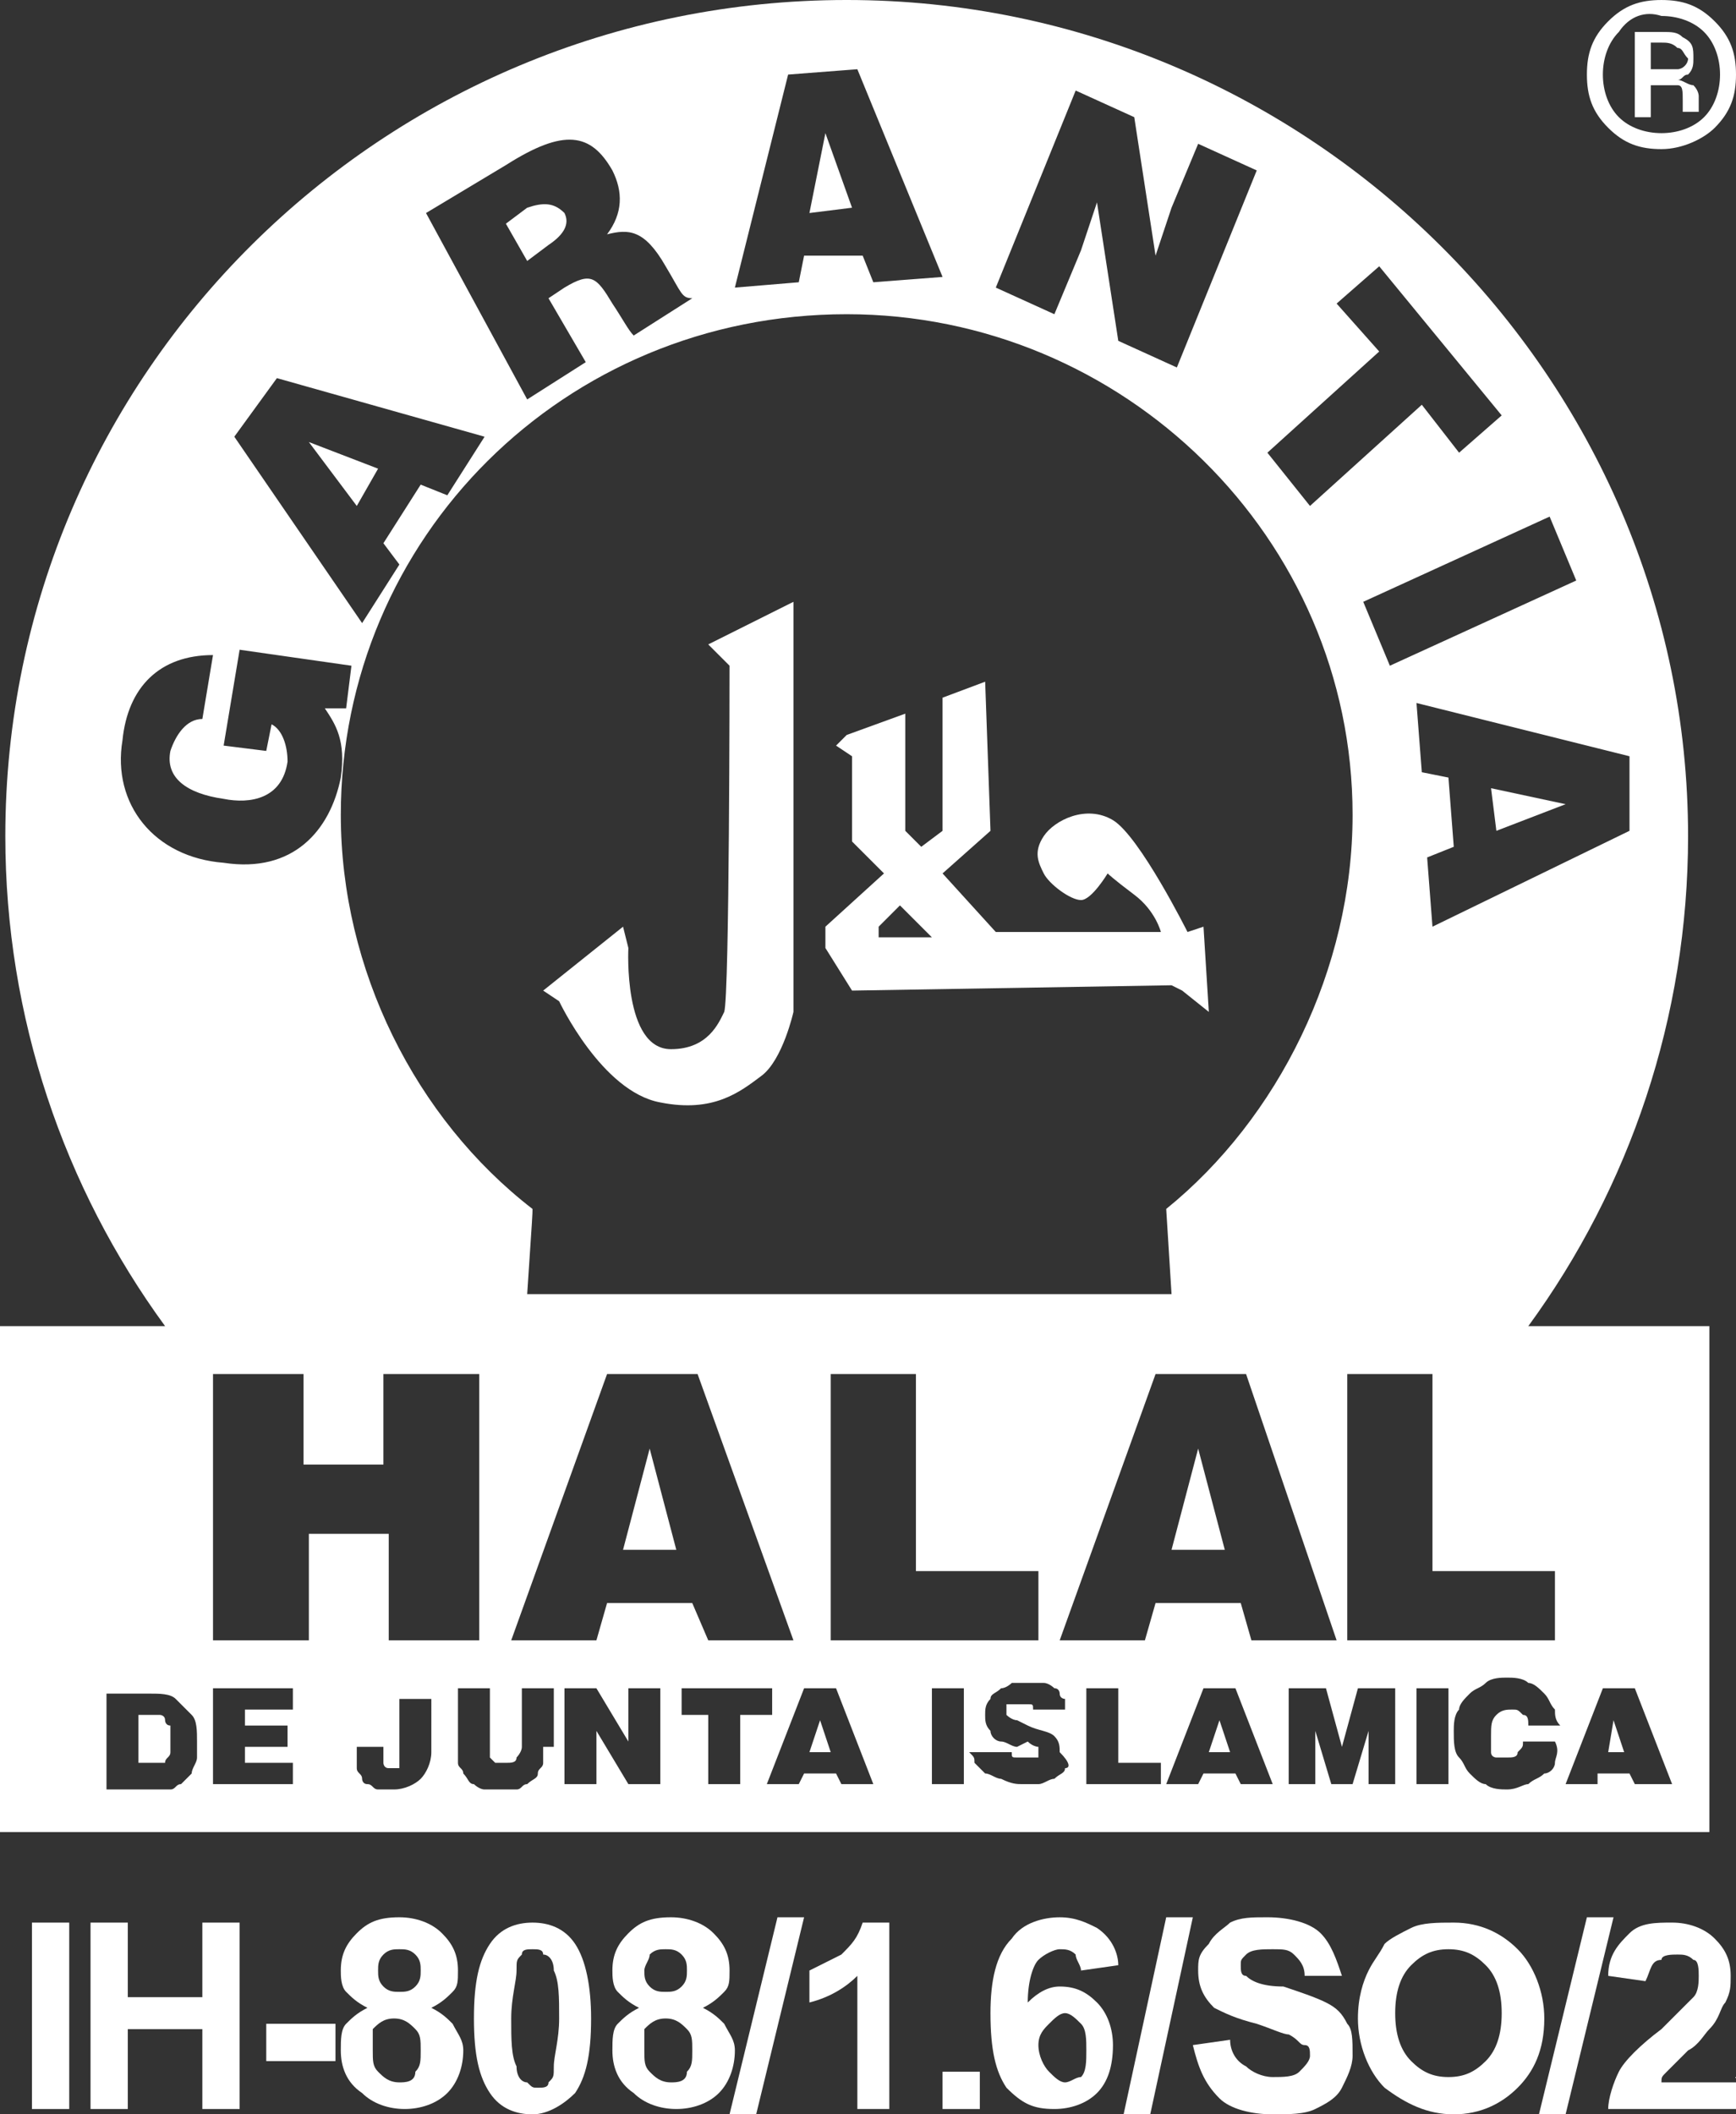 <?xml version="1.0" encoding="utf-8"?>
<!-- Generator: Adobe Illustrator 16.0.0, SVG Export Plug-In . SVG Version: 6.00 Build 0)  -->
<!DOCTYPE svg PUBLIC "-//W3C//DTD SVG 1.1//EN" "http://www.w3.org/Graphics/SVG/1.1/DTD/svg11.dtd">
<svg version="1.1" id="Capa_1" xmlns="http://www.w3.org/2000/svg" xmlns:xlink="http://www.w3.org/1999/xlink" x="0px" y="0px"
	 width="396.008px" height="482.256px" viewBox="281.996 38.872 396.008 482.256"
	 enable-background="new 281.996 38.872 396.008 482.256" xml:space="preserve">
<rect x="281.996" y="38.872" width="396.008" height="482.256" fill="#333333" stroke="none"/>
<g id="icon-halal">
	<path fill="#FFFFFF" d="M402.256,86.247c3.645-1.215,6.074-1.215,8.503,1.215c1.215,2.43,0,4.858-3.644,7.288l-4.859,3.645
		l-4.859-8.503L402.256,86.247z"/>
	<path fill="#FFFFFF" d="M630.629,341.345c23.08-31.584,36.442-70.456,36.442-111.757c0-104.469-86.247-190.716-191.931-190.716
		c-105.683,0-191.93,85.032-191.93,190.716c0,41.301,13.362,80.173,36.442,111.757h-37.657v115.401h389.935V341.345H630.629
		L630.629,341.345z M636.703,397.223v15.792h-47.376v-60.737h19.437v44.945H636.703z M548.026,314.62l1.215,19.436
		c-35.229,0-53.449,0-74.101,0c-20.65,0-46.16,0-72.885,0c1.215-18.221,1.215-18.221,1.215-19.436
		c-26.725-20.65-43.731-54.664-43.731-89.892c0-63.167,51.02-114.187,115.401-114.187c63.167,0,115.401,51.02,115.401,114.187
		C590.542,259.956,573.536,293.97,548.026,314.62 M586.898,413.015h-19.437l-2.43-8.503h-19.436l-2.43,8.503h-19.436l21.865-60.737
		h20.65L586.898,413.015z M518.872,397.223v15.792h-47.375v-60.737h19.436v44.945H518.872z M462.993,413.015h-19.436l-3.645-8.503
		h-19.436l-2.429,8.503h-19.436l21.865-60.737h20.651L462.993,413.015z M653.709,228.373l-44.945,21.865l-1.215-15.792l6.074-2.43
		l-1.215-15.791l-6.074-1.215l-1.215-15.792l48.59,12.147V228.373z M641.562,171.28l-42.516,19.437l-6.074-14.577l42.517-19.437
		L641.562,171.28z M586.898,108.113l9.718-8.503l27.939,34.013l-9.719,8.504l-8.503-10.934l-25.51,23.081l-9.718-12.147
		l25.51-23.081L586.898,108.113z M527.375,59.523l13.362,6.074l4.859,31.583l3.645-10.933l6.073-14.577l13.362,6.074l-18.222,44.945
		l-13.361-6.073l-4.859-31.584l-3.645,10.933l-6.073,14.577l-13.362-6.073L527.375,59.523z M461.778,55.878l15.792-1.215
		l19.437,47.376l-15.792,1.215l-2.43-6.074h-13.362l-1.215,6.074l-14.577,1.215L461.778,55.878z M397.397,76.53
		c13.362-8.504,19.436-7.289,24.295,1.215c2.429,4.858,2.429,9.718-1.215,14.576c4.859-1.214,8.503-1.214,13.363,7.289
		c3.644,6.073,3.644,7.288,6.073,7.288l-13.362,8.504c-1.215-1.215-2.43-3.645-4.858-7.289c-3.645-6.073-4.859-7.288-10.933-3.644
		l-3.644,2.429l8.503,14.577l-13.362,8.504l-23.08-42.517L397.397,76.53z M345.163,125.119l47.375,13.362l-8.503,13.362l-6.074-2.43
		l-8.503,13.362l3.645,4.859l-8.503,13.362l-29.154-42.517L345.163,125.119z M309.935,207.722
		c1.215-12.147,8.503-19.436,20.651-19.436l-2.43,14.577c-3.645,0-6.074,3.645-7.289,7.288c-1.215,6.074,3.644,9.718,12.147,10.933
		c6.074,1.215,13.362,0,14.577-8.503c0-3.645-1.215-7.288-3.645-8.503l-1.214,6.073l-9.718-1.215l3.644-21.865l25.51,3.645
		l-1.214,9.718h-4.859c2.429,3.645,4.859,7.288,3.644,15.792c-2.43,12.147-10.933,21.865-26.725,19.436
		C317.224,234.447,307.505,222.299,309.935,207.722 M326.941,439.74c0,1.215-1.215,2.43-1.215,3.645
		c-1.215,1.215-1.215,1.215-2.429,2.429c-1.215,0-1.215,1.215-2.43,1.215s-2.43,0-4.859,0h-9.718v-21.865h9.718
		c2.429,0,4.859,0,6.074,1.215s2.429,2.43,3.644,3.645s1.215,3.644,1.215,6.073C326.941,436.095,326.941,438.525,326.941,439.74
		 M350.021,445.813h-19.436v-21.865h18.221v4.859h-10.933v3.645h9.718v4.858h-9.718v3.645h10.933v4.858H350.021z M351.236,413.015
		h-20.65v-60.737h20.65v20.65h18.221v-20.65h21.866v60.737h-20.651V388.72h-18.221v24.295H351.236z M380.391,438.525
		c0,2.43-1.215,4.859-2.43,6.074c-1.215,1.214-3.644,2.429-6.074,2.429c-1.215,0-2.43,0-3.644,0c-1.215,0-1.215-1.215-2.43-1.215
		s-1.215-1.214-1.215-1.214c0-1.215-1.215-1.215-1.215-2.43s0-2.43,0-4.859h6.074v1.215c0,1.215,0,2.43,0,2.43s0,1.215,1.215,1.215
		h1.215h1.215v-1.215v-14.577h7.289V438.525z M405.9,437.31c0,1.215,0,2.43,0,3.645s-1.215,1.215-1.215,2.43
		s-1.215,1.215-2.43,2.429c-1.215,0-1.215,1.215-2.429,1.215c-1.215,0-2.43,0-3.645,0s-2.429,0-3.644,0s-2.43-1.215-2.43-1.215
		c-1.215,0-1.215-1.214-2.43-2.429c0-1.215-1.214-1.215-1.214-2.43s0-2.43,0-3.645v-13.362h7.289v13.362c0,1.215,0,1.215,0,2.43
		l1.214,1.215c0,0,1.215,0,2.43,0s2.43,0,2.43-1.215c0,0,1.214-1.215,1.214-2.43v-13.362h7.289v13.362H405.9z M432.625,445.813
		h-7.289l-7.288-12.147v12.147h-7.289v-21.865h7.289l7.288,12.147v-12.147h7.289V445.813z M456.92,430.022h-6.074v15.791h-7.288
		v-15.791h-6.074v-6.074h20.651v6.074H456.92z M473.926,445.813l-1.214-2.429h-7.289l-1.215,2.429h-7.288l8.503-21.865h7.289
		l8.503,21.865H473.926z M501.865,445.813h-7.288v-21.865h7.288V445.813z M524.945,442.169c0,1.215-1.214,1.215-2.429,2.43
		c-1.215,0-2.43,1.214-3.645,1.214s-2.43,0-3.645,0s-2.43,0-4.858-1.214c-1.215,0-2.43-1.215-3.645-1.215
		c-1.215-1.215-1.215-1.215-2.43-2.43c0-1.215,0-1.215-1.215-2.43h9.718c0,1.215,0,1.215,1.215,1.215c0,0,1.215,0,2.43,0
		s1.215,0,2.43,0c0,0,0,0,0-1.215v-1.215c0,0-1.215,0-2.43-1.215l-2.43,1.215c-1.215,0-2.429-1.215-3.644-1.215
		s-2.43-1.215-2.43-2.43c-1.215-1.214-1.215-2.429-1.215-3.644s0-2.43,1.215-3.645c0-1.215,1.215-1.215,2.43-2.43
		c1.215,0,2.429-1.215,2.429-1.215c1.215,0,2.43,0,3.645,0s2.43,0,3.645,0s2.43,1.215,2.43,1.215c1.215,0,1.215,1.215,1.215,1.215
		c0,1.215,1.214,1.215,1.214,1.215c0,1.215,0,1.215,0,2.43h-7.288c0-1.215,0-1.215-1.215-1.215c0,0-1.215,0-2.43,0s-1.215,0-2.429,0
		v1.215v1.215c0,0,1.214,1.215,2.429,1.215l2.43,1.214c2.43,1.215,4.859,1.215,6.074,2.43s1.215,2.43,1.215,3.645
		C526.16,440.954,526.16,442.169,524.945,442.169 M546.812,445.813h-17.007v-21.865h7.289v17.007h9.718V445.813z M565.032,445.813
		l-1.215-2.429h-7.288l-1.215,2.429h-7.288l8.503-21.865h7.288l8.504,21.865H565.032z M600.261,445.813h-6.074v-12.147
		l-3.645,12.147h-4.858l-3.645-12.147v12.147h-6.074v-21.865h8.504l3.645,13.362l3.644-13.362h8.504V445.813z M612.408,445.813
		h-7.289v-21.865h7.289V445.813z M636.703,440.954c0,1.215-1.215,2.43-2.43,2.43c-1.215,1.215-2.43,1.215-3.645,2.429
		c-1.215,0-2.43,1.215-4.859,1.215c-1.214,0-3.644,0-4.858-1.215c-1.215,0-2.43-1.214-3.645-2.429s-1.215-2.43-2.43-3.645
		c-1.214-1.215-1.214-3.645-1.214-6.074c0-1.214,0-3.644,1.214-4.858c0-1.215,1.215-2.43,2.43-3.645s2.43-1.215,3.645-2.43
		s3.645-1.215,4.858-1.215c1.215,0,3.645,0,4.859,1.215c1.215,0,2.43,1.215,3.645,2.43s1.215,2.43,2.43,3.645
		c0,1.215,0,2.43,1.215,3.645h-7.289c0-1.215,0-2.43-1.215-2.43c-1.215-1.215-1.215-1.215-2.43-1.215c-1.214,0-2.429,0-3.644,1.215
		s-1.215,2.43-1.215,4.858c0,1.215,0,2.43,0,3.645s1.215,1.215,1.215,1.215c1.215,0,1.215,0,2.43,0c1.214,0,2.429,0,2.429-1.215
		c1.215-1.215,1.215-1.215,1.215-2.43h7.289C637.918,438.525,636.703,439.74,636.703,440.954 M654.924,445.813l-1.215-2.429h-7.288
		v2.429h-7.288l8.503-21.865h7.288l8.504,21.865H654.924z"/>
	<polygon fill="#FFFFFF" points="648.851,438.525 652.494,438.525 650.065,431.237 	"/>
	<polygon fill="#FFFFFF" points="557.744,438.525 562.604,438.525 560.174,431.237 	"/>
	<polygon fill="#FFFFFF" points="466.638,438.525 471.497,438.525 469.067,431.237 	"/>
	<path fill="#FFFFFF" d="M313.579,440.954v-10.933h2.43c1.215,0,2.429,0,2.429,0s1.215,0,1.215,1.215c0,0,0,1.214,1.215,1.214
		c0,1.215,0,1.215,0,2.43s0,2.43,0,3.645s-1.215,1.215-1.215,2.43c-1.215,0-1.215,0-3.644,0H313.579z"/>
	<polygon fill="#FFFFFF" points="368.243,145.77 363.384,154.274 352.451,139.697 	"/>
	<polygon fill="#FFFFFF" points="555.314,369.283 561.389,392.365 549.241,392.365 	"/>
	<polygon fill="#FFFFFF" points="430.195,369.283 436.269,392.365 424.121,392.365 	"/>
	<polygon fill="#FFFFFF" points="623.341,228.373 622.126,218.656 639.133,222.299 	"/>
	<polygon fill="#FFFFFF" points="466.638,87.462 476.355,86.247 470.282,69.24 	"/>
	<path fill="#FFFFFF" d="M660.998,46.16c2.43,0,3.645,0,4.858,1.215c2.43,1.215,2.43,2.43,2.43,4.859c0,1.215,0,2.429-1.215,3.644
		c-1.214,0-1.214,1.215-2.429,1.215c1.214,0,2.429,1.215,3.644,1.215c1.215,1.215,1.215,2.43,1.215,2.43v1.215v1.215v1.215l0,0
		h-3.645l0,0l0,0l0,0v-2.43c0-2.43,0-3.645-1.214-3.645c-1.215,0-2.43,0-3.645,0h-2.43v7.289h-3.645V46.16H660.998z M664.643,49.805
		c-1.215-1.215-2.43-1.215-3.645-1.215h-2.43v6.073h2.43c1.215,0,2.43,0,3.645,0c1.214,0,2.429-1.214,2.429-2.429
		C665.856,51.02,665.856,49.805,664.643,49.805 M673.146,68.026c-2.43,2.43-7.289,4.859-12.147,4.859
		c-4.859,0-8.504-1.215-12.147-4.859c-3.645-3.644-4.859-7.288-4.859-12.147c0-4.858,1.215-8.503,4.859-12.147
		c3.644-3.644,7.288-4.858,12.147-4.858c4.858,0,8.503,1.215,12.147,4.858c3.644,3.645,4.858,7.289,4.858,12.147
		C678.004,60.738,676.789,64.382,673.146,68.026 M651.28,46.16c-2.43,2.43-3.645,6.074-3.645,9.718c0,3.645,1.215,7.289,3.645,9.719
		c2.429,2.429,6.073,3.644,9.718,3.644s7.288-1.215,9.718-3.644c2.43-2.43,3.645-6.074,3.645-9.719c0-3.644-1.215-7.288-3.645-9.718
		s-6.073-3.645-9.718-3.645C657.354,41.301,653.709,42.516,651.28,46.16"/>
	<rect x="289.284" y="477.397" fill="#FFFFFF" width="8.503" height="42.517"/>
	<polygon fill="#FFFFFF" points="302.646,519.913 302.646,477.397 311.149,477.397 311.149,494.404 328.156,494.404 
		328.156,477.397 336.659,477.397 336.659,519.913 328.156,519.913 328.156,501.692 311.149,501.692 311.149,519.913 	"/>
	<rect x="342.733" y="500.477" fill="#FFFFFF" width="15.792" height="8.504"/>
	<path fill="#FFFFFF" d="M367.028,506.551c0,2.43,0,3.644,1.215,4.858c1.214,1.215,2.429,2.43,4.859,2.43
		c1.215,0,3.644,0,3.644-2.43c1.215-1.215,1.215-2.429,1.215-4.858s0-3.645-1.215-4.859s-2.429-2.43-4.859-2.43
		s-3.644,1.215-4.859,2.43C367.028,504.121,367.028,505.336,367.028,506.551 M368.243,488.329c0,1.215,0,2.43,1.214,3.645
		c1.215,1.215,2.43,1.215,3.645,1.215s2.429,0,3.644-1.215s1.215-2.43,1.215-3.645s0-2.43-1.215-3.645
		c-1.215-1.214-2.429-1.214-3.644-1.214s-2.43,0-3.645,1.214C368.243,485.9,368.243,487.115,368.243,488.329 M365.813,496.832
		c-2.43-1.214-3.645-2.429-4.859-3.644c-1.215-1.215-1.215-3.645-1.215-4.859c0-3.645,1.215-6.073,3.644-8.503
		c2.43-2.43,4.859-3.645,9.718-3.645c3.644,0,7.289,1.215,9.718,3.645c2.43,2.43,3.645,4.858,3.645,8.503
		c0,2.43,0,3.645-1.215,4.859s-2.43,2.43-4.859,3.644c2.429,1.215,3.644,2.43,4.859,3.645c1.215,2.43,2.429,3.645,2.429,6.074
		c0,3.644-1.214,7.288-3.644,9.718s-6.074,3.645-9.718,3.645c-3.645,0-7.289-1.215-9.718-3.645c-3.644-2.43-4.859-6.074-4.859-9.718
		c0-2.43,0-4.859,1.215-6.074C362.169,499.262,363.384,498.047,365.813,496.832"/>
	<path fill="#FFFFFF" d="M403.471,483.471c-1.215,0-2.43,0-2.43,1.214c-1.214,1.215-1.214,1.215-1.214,3.645
		s-1.215,6.074-1.215,10.933c0,4.859,0,8.504,1.215,10.933c0,2.43,1.214,3.645,2.429,3.645c1.215,1.215,1.215,1.215,2.43,1.215
		s2.43,0,2.43-1.215c1.214-1.215,1.214-1.215,1.214-3.645c0-2.429,1.215-6.073,1.215-10.933c0-4.858,0-8.503-1.215-10.933
		c0-2.43-1.214-3.645-2.429-3.645C405.9,483.471,404.686,483.471,403.471,483.471 M403.471,477.397c3.644,0,7.289,1.215,9.718,4.859
		c2.43,3.644,3.645,9.718,3.645,17.006c0,8.504-1.215,13.362-3.645,17.007c-2.429,2.43-6.074,4.859-9.718,4.859
		s-7.289-1.215-9.718-4.859c-2.43-3.645-3.645-8.503-3.645-17.007c0-8.503,1.215-13.362,3.645-17.006
		C396.182,478.612,399.827,477.397,403.471,477.397"/>
	<path fill="#FFFFFF" d="M428.98,506.551c0,2.43,0,3.644,1.215,4.858s2.43,2.43,4.859,2.43c1.214,0,3.644,0,3.644-2.43
		c1.215-1.215,1.215-2.429,1.215-4.858s0-3.645-1.215-4.859s-2.43-2.43-4.858-2.43c-2.43,0-3.645,1.215-4.859,2.43
		C428.98,504.121,428.98,505.336,428.98,506.551 M428.98,488.329c0,1.215,0,2.43,1.215,3.645s2.43,1.215,3.645,1.215
		s2.429,0,3.644-1.215s1.215-2.43,1.215-3.645s0-2.43-1.215-3.645c-1.215-1.214-2.429-1.214-3.644-1.214s-2.43,0-3.645,1.214
		C430.195,485.9,428.98,487.115,428.98,488.329 M427.766,496.832c-2.43-1.214-3.645-2.429-4.859-3.644
		c-1.214-1.215-1.214-3.645-1.214-4.859c0-3.645,1.214-6.073,3.644-8.503s4.859-3.645,9.719-3.645c3.644,0,7.288,1.215,9.718,3.645
		s3.644,4.858,3.644,8.503c0,2.43,0,3.645-1.214,4.859c-1.215,1.215-2.43,2.43-4.859,3.644c2.43,1.215,3.645,2.43,4.859,3.645
		c1.214,2.43,2.429,3.645,2.429,6.074c0,3.644-1.215,7.288-3.644,9.718c-2.43,2.43-6.074,3.645-9.719,3.645
		c-3.644,0-7.288-1.215-9.718-3.645c-3.645-2.43-4.858-6.074-4.858-9.718c0-2.43,0-4.859,1.214-6.074
		C424.121,499.262,425.336,498.047,427.766,496.832"/>
	<polygon fill="#FFFFFF" points="448.416,521.128 459.35,476.182 465.423,476.182 454.49,521.128 	"/>
	<path fill="#FFFFFF" d="M486.074,519.913h-8.504v-30.369c-2.43,2.43-6.073,4.859-10.933,6.074v-7.289
		c2.43-1.215,4.859-2.43,7.288-3.645c2.43-2.429,3.645-3.644,4.859-7.288h6.074v42.517H486.074z"/>
	<rect x="497.007" y="511.409" fill="#FFFFFF" width="8.503" height="8.504"/>
	<path fill="#FFFFFF" d="M518.872,505.336c0,2.43,1.215,4.858,2.43,6.073s2.43,2.43,3.644,2.43c1.215,0,2.43-1.215,3.645-1.215
		c1.215-1.215,1.215-3.644,1.215-6.073s0-4.859-1.215-6.074s-2.43-2.43-3.645-2.43c-1.214,0-2.429,1.215-3.644,2.43
		S518.872,502.906,518.872,505.336 M537.094,487.115l-8.504,1.215c0-1.215-1.215-2.43-1.215-3.645
		c-1.215-1.214-2.43-1.214-3.644-1.214c-1.215,0-3.645,1.214-4.859,2.429s-2.43,4.859-2.43,9.719c2.43-2.43,4.859-3.645,7.289-3.645
		c3.644,0,6.073,1.215,8.503,3.645c2.43,2.429,3.645,6.073,3.645,9.718c0,4.858-1.215,8.503-3.645,10.933s-6.074,3.645-9.718,3.645
		c-4.859,0-7.289-1.215-10.933-4.859c-2.43-3.645-3.645-8.503-3.645-17.007c0-7.288,1.215-13.362,4.858-17.006
		c2.43-3.645,7.289-4.859,10.934-4.859c3.644,0,6.073,1.215,8.503,2.43C535.879,481.041,537.094,484.685,537.094,487.115"/>
	<polygon fill="#FFFFFF" points="538.308,521.128 548.026,476.182 554.1,476.182 544.382,521.128 	"/>
	<path fill="#FFFFFF" d="M554.1,505.336l8.504-1.215c0,2.43,1.214,4.859,3.644,6.073c1.215,1.215,3.645,2.43,6.074,2.43
		c2.429,0,4.858,0,6.073-1.215s2.43-2.429,2.43-3.644s0-2.43-1.215-2.43s-1.215-1.215-3.645-2.43c-1.214,0-3.644-1.215-7.288-2.43
		c-4.858-1.215-7.288-2.43-9.718-3.645c-2.43-2.429-3.645-4.858-3.645-8.503c0-2.43,0-3.645,2.43-6.073
		c1.215-2.43,3.645-3.645,4.859-4.859c2.429-1.215,4.858-1.215,8.503-1.215c4.859,0,9.718,1.215,12.147,3.645
		s3.645,6.073,4.859,9.718h-8.504c0-2.43-1.215-3.645-2.43-4.859c-1.214-1.214-2.429-1.214-4.858-1.214s-4.859,0-6.074,1.214
		c-1.215,1.215-1.215,1.215-1.215,2.43s0,2.43,1.215,2.43c1.215,1.215,3.645,2.43,8.504,2.43c3.644,1.215,7.288,2.43,9.718,3.645
		c2.43,1.214,3.645,2.429,4.859,4.858c1.214,1.215,1.214,3.645,1.214,7.289c0,2.429-1.214,4.858-2.429,7.288
		s-3.645,3.645-6.074,4.859s-6.074,1.215-9.718,1.215c-4.859,0-9.718-1.215-12.147-3.645
		C556.529,513.839,555.314,510.195,554.1,505.336"/>
	<path fill="#FFFFFF" d="M600.261,498.047c0,4.859,1.214,8.504,3.644,10.934c2.43,2.429,4.859,3.644,8.504,3.644
		c3.644,0,6.073-1.215,8.503-3.644c2.43-2.43,3.645-6.074,3.645-10.934c0-4.858-1.215-8.503-3.645-10.933s-4.859-3.644-8.503-3.644
		c-3.645,0-6.074,1.214-8.504,3.644S600.261,493.189,600.261,498.047 M591.757,499.262c0-4.858,1.215-8.503,2.43-10.933
		s2.43-3.645,3.645-6.073c1.215-1.215,3.644-2.43,6.073-3.645s6.074-1.215,9.719-1.215c6.073,0,10.933,2.43,14.576,6.074
		c3.645,3.644,6.074,9.718,6.074,15.791c0,7.289-2.43,12.147-6.074,15.792c-3.644,3.645-8.503,6.074-14.576,6.074
		c-6.074,0-10.934-2.43-15.792-6.074C594.187,511.409,591.757,505.336,591.757,499.262"/>
	<polygon fill="#FFFFFF" points="633.059,521.128 643.991,476.182 650.065,476.182 639.133,521.128 	"/>
	<path fill="#FFFFFF" d="M678.004,512.624v7.289h-29.153c0-2.43,1.215-6.074,2.429-8.504c1.215-2.429,4.859-6.073,9.719-9.718
		c3.644-3.645,6.073-6.073,7.288-7.288s1.215-3.645,1.215-4.859s0-3.645-1.215-3.645c-1.215-1.215-2.43-1.215-3.645-1.215
		c-1.214,0-3.644,0-3.644,1.215c-2.43,0-2.43,2.43-3.645,4.859l-8.503-1.215c0-4.859,2.43-7.288,4.858-9.718
		c2.43-2.43,6.074-2.43,9.719-2.43c3.644,0,7.288,1.215,9.718,3.645s3.644,4.858,3.644,8.503c0,2.43,0,3.645-1.214,6.074
		c-1.215,1.214-1.215,3.644-3.645,6.073c-1.215,1.215-2.43,3.645-4.859,4.859c-2.429,2.43-3.644,3.644-4.858,4.858
		s-1.215,1.215-1.215,2.43h17.006V512.624z"/>
	<path fill="#FFFFFF" d="M443.558,185.857l19.436-9.718v93.536c0,0-2.429,10.933-7.288,14.576
		c-4.859,3.645-10.933,8.504-23.08,6.074c-13.362-2.43-23.081-23.08-23.081-23.08l-3.644-2.43l18.221-14.577l1.215,4.859
		c0,0-1.215,23.08,9.719,23.08c8.503,0,10.933-6.074,12.147-8.503c1.214-3.645,1.214-78.959,1.214-78.959L443.558,185.857z"/>
	<path fill="#FFFFFF" d="M475.141,206.508l13.362-4.859v26.725l3.645,3.645l4.859-3.645v-30.369l9.718-3.645l1.215,34.014
		l-10.933,9.718l12.147,13.362h37.657c0,0-1.215-4.859-6.074-8.503c-4.858-3.645-6.073-4.859-6.073-4.859s-3.645,6.074-6.074,6.074
		s-7.288-3.645-8.503-6.074s-2.43-4.859,0-8.503c2.43-3.645,9.718-7.289,15.792-3.645c6.073,3.645,17.006,25.51,17.006,25.51
		l3.645-1.215l1.215,19.437l-6.074-4.859l-2.429-1.215l-72.886,1.215l-6.073-9.718v-4.859l13.362-12.147l-7.289-7.288v-19.437
		l-3.644-2.43L475.141,206.508z M487.288,245.379l-4.858,4.859v2.43h12.147L487.288,245.379z"/>
</g>
</svg>
